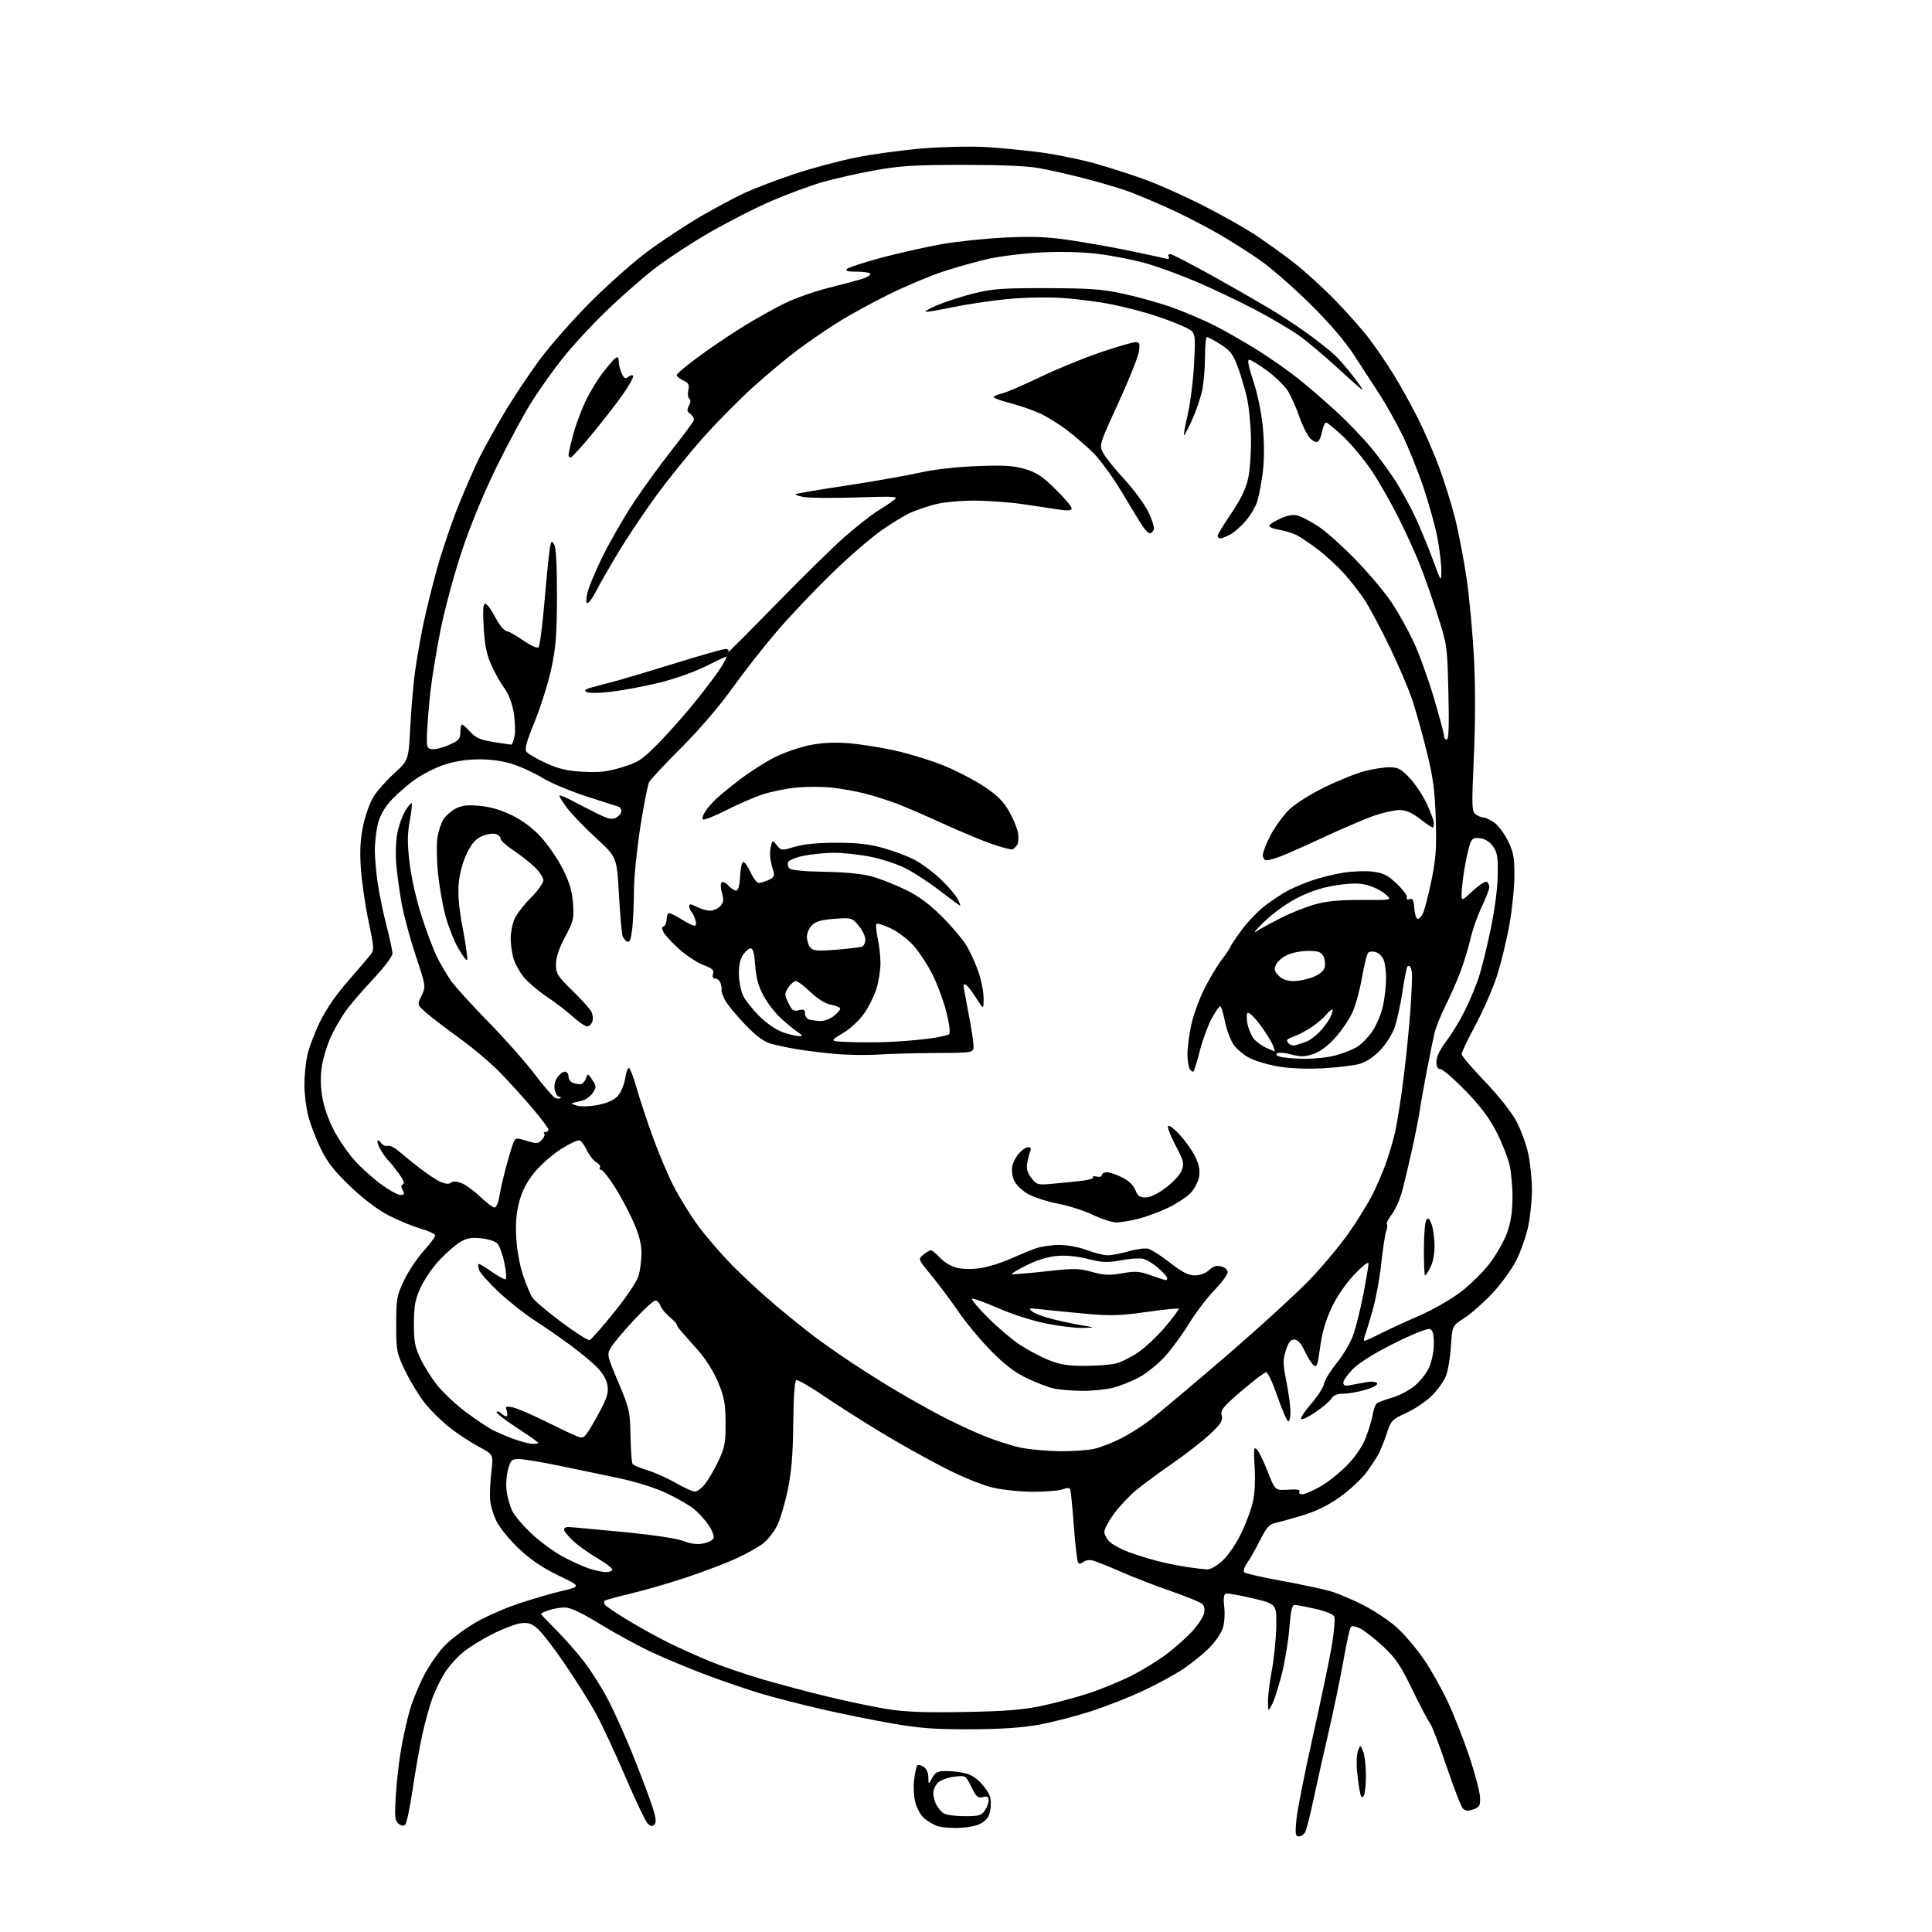 <?xml version="1.0" encoding="UTF-8" standalone="no"?>
<svg 
  version="1.1" 
  xmlns="http://www.w3.org/2000/svg" 
  xmlns:xlink="http://www.w3.org/1999/xlink" 
  xmlns:svg="http://www.w3.org/2000/svg"
  xmlns:rdf="http://www.w3.org/1999/02/22-rdf-syntax-ns#"
  xmlns:cc="http://creativecommons.org/ns#"
  xmlns:dc="http://purl.org/dc/elements/1.1/"
  viewBox="0 0 768 768"
  width="768"
  height="768"
>
<style>svg {background-color: white; }</style>"
<path stroke="none" fill="black" fill-rule="evenodd" d="M516.32,730.00C514.94,730.00 514.80,729.05 515.35,723.25C515.70,719.54 518.70,704.43 522.00,689.68C525.31,674.94 528.69,658.67 529.52,653.54C530.34,648.41 530.75,643.52 530.43,642.67C530.07,641.73 527.13,640.51 522.97,639.56C519.19,638.70 515.46,638.00 514.68,638.00C513.60,638.00 513.08,640.25 512.53,647.24C512.14,652.33 510.77,660.61 509.49,665.65C508.21,670.69 506.47,676.09 505.62,677.66C504.08,680.50 504.08,680.50 504.04,676.36C504.02,674.08 504.71,668.50 505.57,663.96C506.43,659.41 507.22,651.63 507.32,646.67C507.50,637.64 507.50,637.64 498.00,635.36C492.77,634.11 487.96,633.27 487.29,633.50C486.46,633.78 486.26,635.42 486.66,638.82C486.99,641.59 486.73,645.28 486.07,647.30C485.42,649.27 483.00,652.77 480.69,655.07C478.39,657.38 473.87,661.05 470.65,663.24C467.44,665.42 460.24,669.36 454.65,672.00C449.07,674.63 439.55,678.37 433.50,680.32C427.44,682.26 418.22,684.64 413.00,685.60C406.47,686.79 398.02,687.36 386.00,687.42C371.92,687.48 365.86,687.04 355.00,685.17C347.57,683.88 334.86,681.32 326.76,679.46C318.65,677.61 307.62,674.77 302.26,673.16C296.89,671.55 287.10,668.20 280.50,665.71C273.90,663.22 264.22,659.18 258.98,656.73C253.74,654.28 244.58,649.29 238.61,645.64C231.13,641.06 226.77,639.00 224.53,639.00C222.75,639.00 219.88,639.49 218.15,640.10C216.42,640.70 215.00,641.33 215.00,641.51C215.00,641.68 217.83,644.67 221.29,648.16C224.75,651.65 229.73,657.32 232.35,660.76C234.98,664.20 239.10,670.72 241.50,675.26C243.91,679.79 248.33,689.58 251.33,697.00C254.32,704.42 257.79,713.56 259.04,717.30C260.75,722.45 261.02,724.38 260.14,725.26C259.27,726.13 258.61,726.04 257.45,724.88C256.60,724.03 252.59,715.61 248.54,706.16C244.48,696.71 239.27,685.49 236.94,681.24C234.62,676.98 229.10,668.18 224.67,661.68C220.25,655.18 215.27,648.72 213.61,647.33C211.22,645.32 209.84,644.89 206.95,645.28C204.94,645.55 199.97,647.44 195.90,649.48C191.83,651.52 186.53,654.80 184.12,656.77C181.70,658.74 178.44,662.39 176.86,664.88C175.28,667.37 173.09,671.82 171.98,674.78C170.88,677.74 169.07,684.21 167.96,689.16C166.86,694.11 165.10,704.04 164.04,711.22C162.99,718.40 161.67,724.73 161.10,725.30C160.41,725.99 159.55,725.87 158.40,724.92C156.95,723.72 156.81,722.16 157.35,713.51C157.70,708.01 158.66,699.67 159.49,695.00C160.31,690.33 161.85,683.49 162.90,679.82C163.96,676.14 166.54,669.84 168.64,665.82C170.75,661.79 174.51,656.44 177.01,653.92C179.51,651.41 184.85,647.42 188.87,645.08C192.89,642.73 200.55,639.33 205.90,637.53C211.25,635.73 219.09,633.44 223.32,632.44C231.02,630.63 231.02,630.63 222.04,626.31C215.86,623.33 211.00,620.06 206.45,615.81C202.82,612.41 198.76,607.49 197.44,604.87C196.11,602.26 194.92,598.18 194.79,595.81C194.66,593.44 194.91,588.51 195.35,584.85C196.14,578.19 196.14,578.19 190.30,575.08C187.09,573.37 181.90,569.96 178.76,567.49C175.63,565.03 171.18,560.65 168.88,557.76C166.58,554.87 163.08,549.12 161.10,545.00C157.64,537.79 157.50,537.07 157.50,526.50C157.50,516.27 157.72,515.05 160.60,509.00C162.30,505.43 165.79,500.18 168.35,497.35C170.91,494.52 173.00,491.72 173.00,491.13C173.00,490.54 170.41,489.32 167.25,488.41C164.09,487.51 158.35,485.14 154.50,483.15C150.09,480.86 144.44,476.59 139.22,471.60C132.91,465.55 130.13,461.99 127.49,456.59C125.59,452.69 123.35,446.82 122.52,443.54C121.68,440.26 121.00,434.77 121.00,431.34C121.00,427.91 121.49,422.71 122.09,419.80C122.69,416.88 124.92,410.90 127.04,406.50C129.48,401.42 133.56,395.45 138.20,390.16C142.21,385.57 146.26,380.84 147.19,379.66C148.79,377.62 148.75,376.86 146.47,366.06C145.15,359.77 143.78,350.32 143.44,345.06C142.98,338.10 143.24,333.48 144.39,328.08C145.25,323.99 147.13,318.82 148.56,316.58C149.98,314.33 153.68,310.19 156.78,307.36C162.40,302.22 162.40,302.22 163.10,288.86C163.49,281.51 164.33,271.68 164.98,267.00C165.63,262.32 167.03,254.22 168.09,249.00C169.15,243.78 171.64,233.65 173.61,226.50C175.58,219.35 179.46,207.88 182.23,201.00C185.01,194.12 188.81,185.44 190.68,181.69C192.55,177.95 196.98,170.01 200.51,164.05C204.05,158.09 210.40,148.55 214.63,142.86C218.85,137.16 227.98,126.83 234.90,119.90C241.83,112.98 252.00,103.97 257.51,99.89C263.01,95.81 272.39,89.62 278.35,86.14C284.30,82.65 292.44,78.32 296.41,76.51C300.39,74.69 309.09,71.39 315.75,69.17C322.40,66.94 333.39,64.00 340.17,62.63C346.95,61.26 359.02,59.62 367.00,58.98C374.98,58.34 386.23,58.11 392.00,58.46C397.77,58.81 407.52,59.76 413.65,60.57C419.78,61.38 429.64,63.40 435.54,65.06C441.45,66.72 450.61,69.68 455.89,71.65C461.18,73.62 471.21,78.12 478.18,81.65C485.16,85.19 494.38,90.38 498.68,93.18C502.98,95.99 510.10,101.10 514.50,104.55C518.90,107.99 526.35,114.79 531.06,119.66C535.77,124.52 541.73,131.28 544.32,134.69C546.90,138.09 551.22,144.42 553.91,148.76C556.60,153.10 560.93,160.89 563.54,166.07C566.15,171.26 569.99,180.09 572.07,185.69C574.15,191.30 577.01,200.48 578.42,206.08C579.84,211.69 581.90,222.45 583.00,230.00C584.10,237.55 585.42,251.77 585.93,261.61C586.51,272.82 586.49,287.52 585.88,300.98C584.98,320.88 585.04,322.56 586.65,323.73C587.60,324.43 589.01,325.00 589.79,325.00C590.56,325.00 592.46,325.90 594.01,327.01C595.56,328.11 597.99,331.35 599.41,334.20C601.59,338.57 602.00,340.75 602.00,347.98C602.00,352.71 601.07,361.73 599.93,368.04C598.79,374.34 596.51,383.55 594.87,388.50C593.22,393.45 589.43,402.07 586.44,407.65C583.45,413.23 581.00,418.35 581.00,419.03C581.00,419.70 585.16,424.60 590.25,429.90C595.74,435.63 600.84,442.07 602.80,445.75C604.61,449.17 606.74,455.01 607.53,458.73C608.32,462.45 608.97,468.88 608.97,473.00C608.97,477.12 608.30,483.65 607.49,487.50C606.68,491.35 604.55,497.42 602.76,500.98C600.97,504.55 596.66,510.48 593.19,514.16C589.72,517.85 584.72,522.25 582.08,523.95C577.28,527.03 577.28,527.03 576.76,535.26C576.48,539.79 575.55,545.15 574.71,547.16C573.87,549.18 571.37,552.63 569.17,554.83C566.97,557.03 562.44,560.08 559.10,561.62C553.42,564.22 552.92,564.73 551.38,569.45C550.47,572.23 549.06,575.85 548.24,577.50C547.42,579.15 545.12,582.69 543.13,585.37C541.13,588.04 536.37,592.45 532.55,595.15C527.81,598.50 523.04,600.82 517.55,602.46C513.12,603.78 508.26,605.13 506.76,605.45C504.62,605.91 503.32,607.41 500.88,612.27C499.16,615.70 496.85,619.77 495.75,621.33C494.62,622.93 494.13,624.53 494.63,625.02C495.11,625.49 501.80,627.02 509.50,628.42C517.20,629.81 525.98,631.68 529.00,632.57C532.02,633.47 538.03,636.02 542.35,638.26C546.66,640.49 552.56,644.48 555.45,647.12C558.33,649.76 563.04,655.31 565.90,659.45C568.77,663.60 573.14,671.36 575.62,676.70C578.10,682.04 581.94,691.83 584.15,698.44C586.36,705.06 588.24,712.23 588.33,714.38C588.48,717.84 588.18,718.40 585.65,719.26C583.53,719.99 582.47,719.89 581.50,718.87C580.78,718.11 577.84,710.52 574.97,702.00C572.09,693.48 569.16,685.83 568.45,685.00C567.74,684.17 564.60,678.22 561.47,671.76C556.73,661.97 554.80,659.11 549.83,654.50C546.55,651.47 542.50,648.27 540.82,647.41C539.14,646.54 537.43,646.21 537.01,646.66C536.59,647.12 535.26,653.12 534.05,660.00C532.84,666.88 530.13,679.92 528.03,689.00C525.93,698.08 523.20,710.23 521.98,716.00C520.76,721.77 519.34,727.29 518.84,728.25C518.34,729.21 517.21,730.00 516.32,730.00zM381.87,726.59C378.37,726.79 374.15,726.46 372.50,725.85C370.85,725.24 368.48,723.82 367.24,722.69C366.00,721.56 364.48,718.80 363.88,716.57C363.28,714.33 363.04,710.35 363.35,707.73C363.66,705.10 364.18,702.52 364.50,702.00C364.86,701.41 365.86,701.52 367.05,702.26C368.26,703.02 369.02,704.62 369.04,706.49C369.08,709.50 369.08,709.50 370.57,706.75C371.84,704.42 372.71,704.00 376.28,704.01C378.60,704.01 382.16,704.47 384.19,705.04C386.56,705.69 389.00,707.47 391.00,710.00C393.56,713.24 394.06,714.68 393.81,718.12C393.58,721.26 392.85,722.79 390.87,724.26C389.10,725.57 386.17,726.33 381.87,726.59zM383.19,721.97C389.00,722.00 390.09,721.70 391.44,719.78C392.30,718.56 393.00,716.71 393.00,715.67C393.00,714.20 392.49,713.91 390.69,714.36C388.71,714.86 388.05,714.28 386.14,710.35C383.90,705.75 383.90,705.75 379.41,706.26C376.94,706.54 374.04,707.56 372.96,708.54C371.88,709.51 371.00,711.39 371.00,712.72C371.00,714.05 371.52,716.11 372.16,717.32C372.80,718.52 374.04,720.05 374.91,720.72C375.79,721.39 379.51,721.95 383.19,721.97zM542.12,713.85C541.48,714.85 541.12,714.60 540.69,712.85C540.38,711.56 539.83,707.80 539.48,704.50C539.13,701.20 539.28,697.38 539.82,696.00C540.79,693.50 540.79,693.50 541.90,696.32C542.50,697.86 542.99,702.14 542.98,705.82C542.98,709.49 542.59,713.11 542.12,713.85zM383.50,680.54C400.06,680.24 406.62,679.70 414.50,678.02C420.00,676.84 428.42,674.57 433.20,672.97C437.99,671.38 445.41,668.31 449.70,666.15C453.99,663.99 460.24,660.17 463.59,657.65C466.94,655.13 471.54,651.06 473.81,648.59C476.08,646.13 478.23,642.93 478.60,641.47C479.02,639.77 478.77,638.39 477.88,637.57C477.12,636.88 471.55,634.61 465.50,632.52C459.45,630.44 450.45,626.95 445.50,624.77C440.55,622.59 435.48,620.57 434.24,620.29C433.00,620.00 431.36,620.29 430.58,620.93C429.61,621.74 428.98,621.77 428.52,621.04C428.16,620.46 427.43,614.02 426.88,606.74C426.34,599.46 425.71,592.94 425.49,592.26C425.18,591.35 424.38,591.29 422.47,592.01C421.04,592.56 415.83,593.00 410.88,593.00C405.94,593.00 398.73,592.28 394.86,591.40C390.76,590.47 382.75,587.23 375.66,583.63C368.97,580.23 357.43,573.77 350.00,569.26C342.57,564.76 332.25,558.18 327.05,554.64C321.85,551.11 317.13,548.40 316.55,548.63C315.88,548.89 315.44,555.16 315.33,565.77C315.21,578.11 314.64,585.06 313.15,592.25C312.04,597.62 310.12,604.04 308.88,606.53C307.64,609.02 305.11,612.21 303.26,613.61C301.42,615.02 296.66,617.67 292.70,619.50C288.74,621.33 279.92,624.69 273.10,626.97C266.27,629.25 256.23,632.17 250.78,633.46C245.33,634.75 240.63,636.04 240.33,636.33C240.04,636.63 240.08,637.32 240.43,637.88C240.77,638.44 244.98,641.27 249.78,644.17C254.58,647.07 261.90,651.11 266.05,653.14C270.20,655.18 277.40,658.42 282.05,660.34C286.70,662.26 295.90,665.43 302.50,667.38C309.10,669.33 321.02,672.51 329.00,674.44C336.98,676.36 347.77,678.62 353.00,679.44C359.96,680.53 368.11,680.83 383.50,680.54zM240.69,624.93C241.90,624.97 243.13,624.60 243.42,624.12C243.72,623.64 241.16,621.60 237.73,619.58C234.31,617.57 229.93,614.47 228.00,612.69C226.07,610.92 224.39,608.91 224.25,608.23C224.11,607.56 224.79,607.01 225.75,607.01C226.71,607.02 236.50,607.90 247.50,608.97C259.52,610.13 269.17,611.57 271.68,612.58C274.50,613.70 277.04,614.03 279.48,613.57C281.48,613.20 283.36,612.23 283.67,611.42C283.98,610.61 283.01,608.17 281.50,606.00C280.00,603.84 277.25,600.90 275.39,599.49C273.53,598.07 268.75,595.36 264.76,593.47C260.53,591.46 252.70,589.01 246.00,587.59C239.68,586.25 228.87,583.99 221.99,582.58C215.11,581.16 208.04,580.00 206.28,580.00C203.36,580.00 202.98,580.37 201.94,584.24C201.31,586.57 201.06,590.43 201.39,592.82C201.72,595.21 202.71,598.70 203.60,600.57C204.49,602.44 207.99,606.57 211.38,609.74C214.78,612.91 220.44,617.04 223.97,618.91C227.51,620.79 232.22,622.90 234.45,623.60C236.68,624.29 239.49,624.90 240.69,624.93zM479.75,623.88C481.04,623.95 483.65,622.50 485.89,620.48C488.10,618.49 491.29,613.85 493.29,609.73C495.21,605.76 497.35,600.08 498.03,597.11C498.78,593.86 499.06,588.37 498.74,583.25C498.28,575.90 498.40,574.97 499.64,576.21C500.43,577.00 502.38,580.99 503.98,585.07C506.89,592.50 506.89,592.50 512.05,592.17C515.58,591.94 517.01,592.18 516.55,592.92C516.16,593.54 516.65,594.00 517.69,593.99C518.69,593.99 521.97,592.57 524.98,590.84C528.00,589.11 532.82,585.24 535.70,582.25C539.09,578.71 541.68,574.82 543.06,571.15C544.23,568.04 545.44,563.92 545.75,562.00C546.06,560.08 546.80,558.17 547.40,557.77C548.01,557.36 550.75,556.36 553.50,555.55C556.25,554.74 560.25,552.62 562.38,550.86C564.51,549.09 567.09,545.81 568.11,543.57C569.14,541.29 569.97,537.18 569.98,534.22C569.99,530.29 569.59,528.78 568.40,528.33C567.47,527.97 561.65,530.28 554.34,533.92C546.67,537.74 540.35,541.65 537.93,544.07C535.77,546.23 534.00,548.71 534.00,549.58C534.00,550.77 534.68,551.02 536.75,550.61C538.26,550.31 541.14,549.79 543.14,549.44C545.27,549.08 547.04,549.25 547.42,549.86C547.80,550.48 545.93,551.54 542.85,552.45C539.98,553.30 536.03,554.00 534.06,554.00C531.59,554.00 530.10,554.61 529.25,555.96C528.58,557.04 525.66,559.52 522.77,561.47C519.87,563.42 517.35,564.56 517.17,564.01C516.99,563.46 518.85,560.70 521.32,557.89C523.78,555.07 526.04,551.54 526.34,550.05C526.64,548.55 528.96,544.78 531.50,541.66C534.03,538.55 536.98,533.48 538.04,530.38C539.10,527.29 540.88,520.07 541.99,514.33C543.09,508.59 544.00,503.18 544.00,502.31C544.00,501.38 541.71,503.14 538.40,506.61C534.97,510.22 531.46,515.33 529.35,519.79C526.99,524.79 525.54,529.75 524.77,535.52C523.82,542.66 523.42,543.77 522.21,542.76C521.42,542.10 519.81,539.53 518.62,537.03C517.14,533.90 515.86,532.50 514.49,532.50C513.02,532.50 512.14,533.64 511.13,536.83C509.94,540.59 509.97,542.25 511.38,549.33C512.27,553.82 513.00,559.19 513.00,561.25C513.00,563.31 512.60,565.00 512.11,565.00C511.62,565.00 509.71,560.61 507.86,555.25C506.01,549.89 503.98,545.50 503.33,545.50C502.69,545.50 498.31,548.81 493.59,552.86C486.11,559.28 485.10,560.54 485.64,562.69C486.15,564.74 485.38,565.98 481.00,570.10C478.10,572.81 471.41,578.03 466.12,581.69C460.83,585.35 454.32,590.15 451.65,592.35C448.99,594.55 445.05,598.73 442.90,601.63C440.76,604.54 439.00,607.82 439.00,608.92C439.00,610.02 439.98,611.84 441.19,612.96C442.39,614.08 445.71,615.87 448.57,616.94C451.43,618.01 456.55,619.61 459.95,620.49C463.35,621.37 468.69,622.46 471.81,622.92C474.94,623.38 478.51,623.81 479.75,623.88zM276.20,592.93C277.13,592.97 279.03,591.52 280.41,589.71C281.79,587.90 284.18,583.73 285.71,580.46C288.14,575.27 288.49,573.34 288.43,565.50C288.38,557.97 287.90,555.37 285.50,549.56C283.82,545.49 280.60,540.31 277.73,537.06C275.04,534.00 271.97,530.54 270.92,529.36C269.86,528.18 269.00,526.91 269.00,526.54C269.00,526.17 267.67,524.76 266.05,523.39C264.43,522.03 262.83,520.03 262.49,518.96C262.14,517.88 261.26,517.00 260.52,517.00C259.78,517.00 255.87,520.56 251.84,524.91C247.80,529.27 243.75,534.11 242.84,535.67C241.21,538.45 241.28,538.76 245.81,549.51C250.21,559.95 250.45,561.01 250.63,570.70C250.73,576.30 251.09,581.34 251.43,581.88C251.76,582.42 254.39,583.57 257.27,584.42C260.15,585.28 265.20,587.53 268.50,589.42C271.80,591.32 275.26,592.90 276.20,592.93zM421.50,576.88C426.45,576.92 432.52,576.49 434.99,575.92C437.47,575.35 442.19,573.52 445.49,571.86C448.80,570.20 454.15,566.81 457.39,564.32C460.62,561.83 474.12,550.46 487.39,539.06C500.65,527.65 515.82,513.77 521.10,508.22C526.38,502.66 533.41,494.16 536.72,489.31C540.03,484.46 543.98,478.04 545.49,475.04C547.01,472.03 549.30,466.78 550.58,463.38C551.86,459.97 553.62,454.13 554.49,450.41C555.35,446.68 556.91,436.85 557.94,428.56C558.98,420.28 560.20,408.10 560.65,401.50C561.11,394.90 561.39,388.43 561.29,387.13C561.18,385.82 560.84,384.51 560.55,384.21C560.25,383.91 559.76,383.90 559.47,384.20C559.18,384.49 558.30,388.95 557.52,394.11C556.73,399.28 555.33,405.69 554.41,408.37C553.47,411.10 550.92,415.13 548.61,417.52C546.09,420.14 542.96,422.22 540.50,422.90C538.30,423.51 532.00,424.29 526.50,424.63C520.58,425.00 513.44,424.78 509.00,424.09C504.88,423.46 499.48,421.94 497.00,420.72C494.53,419.50 491.50,416.99 490.28,415.15C489.06,413.30 487.54,409.14 486.90,405.90C486.26,402.65 485.42,400.00 485.03,400.00C484.64,400.00 483.11,402.22 481.64,404.93C480.16,407.63 478.07,413.34 476.98,417.59C475.89,421.85 474.75,425.59 474.44,425.89C474.14,426.19 473.47,425.78 472.96,424.97C472.45,424.16 472.03,421.48 472.03,419.00C472.03,416.52 472.69,411.41 473.49,407.63C474.29,403.85 476.59,397.42 478.61,393.34C480.62,389.27 483.79,383.95 485.64,381.53C487.49,379.10 489.00,376.86 489.00,376.54C489.00,376.23 491.00,373.22 493.45,369.86C495.89,366.49 500.27,361.96 503.18,359.78C506.08,357.59 510.25,354.90 512.43,353.78C514.62,352.67 518.87,350.90 521.89,349.87C524.91,348.83 530.33,347.50 533.94,346.92C537.55,346.33 542.82,346.14 545.65,346.49C549.89,347.01 551.60,347.86 555.24,351.31C557.68,353.61 559.48,356.06 559.25,356.75C558.99,357.53 559.41,357.78 560.35,357.42C561.54,356.96 561.95,357.74 562.19,360.93C562.36,363.19 562.94,365.14 563.49,365.27C564.03,365.40 565.01,364.38 565.67,363.00C566.33,361.62 567.83,355.77 569.02,350.00C570.81,341.27 571.10,337.14 570.73,325.50C570.38,314.26 569.68,309.03 567.20,299.00C565.51,292.12 562.94,282.90 561.49,278.50C560.05,274.10 555.95,264.47 552.39,257.10C548.82,249.73 544.31,241.29 542.36,238.35C540.40,235.41 536.77,230.73 534.27,227.96C531.78,225.19 527.21,220.98 524.12,218.60C521.03,216.23 517.15,213.60 515.50,212.76C513.85,211.92 510.59,210.92 508.25,210.53C505.76,210.12 504.25,209.40 504.62,208.81C504.96,208.25 507.05,206.99 509.25,206.00C512.08,204.73 514.07,204.45 516.08,205.02C517.64,205.47 521.34,207.44 524.30,209.41C527.26,211.37 533.93,217.37 539.12,222.74C544.31,228.11 550.70,235.74 553.32,239.69C555.93,243.64 559.82,250.62 561.95,255.19C564.09,259.76 567.67,269.66 569.92,277.19C572.16,284.71 574.00,291.58 574.00,292.44C574.00,293.30 574.50,294.00 575.11,294.00C575.90,294.00 576.08,288.57 575.76,275.25C575.31,256.67 575.27,256.39 571.29,244.00C569.09,237.12 565.87,228.02 564.15,223.76C562.44,219.51 558.73,211.41 555.91,205.76C553.09,200.12 548.41,191.90 545.50,187.50C542.59,183.10 537.49,176.91 534.18,173.75C530.86,170.59 527.72,168.00 527.19,168.00C526.66,168.00 525.93,169.56 525.57,171.46C525.22,173.37 524.44,175.23 523.86,175.59C523.28,175.95 521.91,175.35 520.82,174.26C519.72,173.17 517.80,169.31 516.53,165.69C515.27,162.07 513.21,157.46 511.96,155.44C510.72,153.42 507.01,149.80 503.74,147.39C500.46,144.97 497.24,143.00 496.58,143.00C495.77,143.00 496.31,145.78 498.21,151.46C499.91,156.55 501.42,163.92 502.00,169.96C502.61,176.36 502.60,182.74 501.99,187.59C501.46,191.76 500.50,196.94 499.85,199.10C499.21,201.25 497.13,204.82 495.24,207.03C493.35,209.24 490.52,211.72 488.95,212.53C487.38,213.34 485.63,214.00 485.05,214.00C484.47,214.00 484.00,213.57 484.00,213.04C484.00,212.51 486.43,208.50 489.41,204.13C493.15,198.64 495.22,194.38 496.12,190.34C496.84,187.13 497.36,179.99 497.28,174.47C497.21,168.95 496.47,161.51 495.63,157.92C494.80,154.33 493.15,148.79 491.96,145.61C490.17,140.84 488.99,139.31 485.20,136.91C482.67,135.31 480.25,134.00 479.80,134.00C479.36,134.00 479.00,137.58 479.00,141.95C479.00,146.32 478.50,152.29 477.88,155.20C477.26,158.12 475.49,163.31 473.94,166.75C472.39,170.19 470.92,173.00 470.67,173.00C470.42,173.00 471.08,169.29 472.14,164.75C473.20,160.21 474.34,151.03 474.68,144.34C475.28,132.19 475.28,132.19 471.39,130.22C469.25,129.14 463.95,127.06 459.60,125.61C455.26,124.16 447.39,122.10 442.10,121.03C436.82,119.96 427.77,118.79 422.00,118.43C416.00,118.05 406.57,118.27 400.00,118.93C393.68,119.57 384.27,120.97 379.09,122.04C373.92,123.12 368.97,123.98 368.09,123.96C367.22,123.94 369.10,122.80 372.27,121.43C375.45,120.07 381.98,117.95 386.77,116.73C394.42,114.79 398.05,114.52 416.00,114.55C433.32,114.59 438.08,114.93 446.69,116.80C452.29,118.02 460.84,120.41 465.69,122.12C470.53,123.83 478.09,127.04 482.48,129.24C486.87,131.45 494.74,135.94 499.98,139.23C505.22,142.52 512.65,147.75 516.50,150.85C520.35,153.95 526.98,159.69 531.23,163.60C535.49,167.51 541.57,173.82 544.74,177.61C547.91,181.40 552.49,187.64 554.92,191.49C557.34,195.33 560.89,201.85 562.80,205.99C564.71,210.12 567.76,217.55 569.59,222.50C572.90,231.50 572.90,231.50 572.95,226.86C572.98,224.31 572.29,218.47 571.42,213.89C570.55,209.31 568.01,200.15 565.78,193.53C563.55,186.91 559.71,177.45 557.25,172.50C554.79,167.55 550.73,160.35 548.23,156.50C545.73,152.65 541.19,145.68 538.15,141.00C534.67,135.66 528.29,128.23 520.99,121.00C514.60,114.67 505.76,106.92 501.36,103.78C496.95,100.63 488.88,95.52 483.42,92.42C477.97,89.32 469.23,84.88 464.00,82.54C458.77,80.20 451.91,77.32 448.74,76.15C445.58,74.98 437.93,72.70 431.74,71.08C425.56,69.47 417.12,67.55 413.00,66.82C408.18,65.97 397.28,65.51 382.50,65.53C363.21,65.56 357.55,65.92 347.40,67.77C340.74,68.99 331.49,71.08 326.84,72.43C322.19,73.78 313.24,77.08 306.94,79.77C300.65,82.46 289.34,88.22 281.80,92.58C274.27,96.94 264.14,103.64 259.30,107.48C254.46,111.31 246.06,118.74 240.64,123.98C235.22,129.21 227.69,137.38 223.90,142.13C220.12,146.87 214.49,154.75 211.41,159.63C208.32,164.51 202.04,176.15 197.45,185.50C192.27,196.05 187.01,208.79 183.59,219.07C180.55,228.19 176.73,242.36 175.09,250.57C173.46,258.78 171.66,269.77 171.09,275.00C170.52,280.23 169.93,287.43 169.78,291.00C169.52,297.05 169.65,297.52 171.71,297.81C172.93,297.99 175.96,297.23 178.46,296.12C182.42,294.37 183.00,293.72 183.00,291.06C183.00,289.38 183.30,288.00 183.66,288.00C184.02,288.00 185.50,289.32 186.95,290.94C189.05,293.29 190.89,294.10 196.04,294.94C199.59,295.51 202.82,295.99 203.20,295.99C203.59,296.00 204.20,294.43 204.56,292.51C204.92,290.59 204.74,286.32 204.16,283.01C203.53,279.44 202.08,275.66 200.59,273.71C199.21,271.90 196.90,267.84 195.46,264.69C193.45,260.31 192.71,256.75 192.27,249.48C191.87,242.78 192.04,240.00 192.83,240.00C193.45,240.00 194.86,241.69 195.96,243.75C197.06,245.81 198.58,248.29 199.34,249.25C200.10,250.21 201.18,251.00 201.75,251.00C202.31,251.00 205.12,252.62 208.00,254.59C210.99,256.65 213.59,257.81 214.09,257.31C214.58,256.82 215.66,248.34 216.50,238.46C217.35,228.58 218.31,219.19 218.63,217.58C219.19,214.89 219.32,214.82 220.34,216.58C221.05,217.80 221.43,225.22 221.40,237.00C221.37,252.19 220.97,257.34 219.16,265.78C217.94,271.44 214.98,280.89 212.58,286.78C209.17,295.14 208.46,297.81 209.35,298.92C209.98,299.70 213.43,301.68 217.00,303.33C222.01,305.63 225.38,306.43 231.67,306.78C238.20,307.15 241.31,306.80 247.17,305.02C253.87,302.98 255.15,302.13 262.03,295.15C266.18,290.94 273.04,283.14 277.29,277.80C281.53,272.47 285.95,266.50 287.10,264.55C288.25,262.60 288.98,261.00 288.72,261.00C288.46,261.00 284.70,262.77 280.37,264.93C275.99,267.12 267.84,270.00 262.00,271.41C256.23,272.81 247.74,274.40 243.14,274.96C238.18,275.56 234.12,275.61 233.18,275.08C231.95,274.39 232.61,273.92 236.04,273.04C238.49,272.41 242.97,271.21 246.00,270.38C249.03,269.55 259.42,266.43 269.09,263.44C278.76,260.45 287.45,258.00 288.40,258.00C289.49,258.00 289.86,258.46 289.40,259.25C289.01,259.94 297.42,251.53 308.09,240.58C318.77,229.62 331.27,217.35 335.87,213.33C340.48,209.30 346.23,204.76 348.67,203.25C351.10,201.74 354.07,199.76 355.28,198.85C357.32,197.31 356.39,197.24 340.39,197.75C331.00,198.04 321.63,197.97 319.56,197.58C317.49,197.19 315.99,196.68 316.23,196.44C316.47,196.20 325.63,194.64 336.58,192.99C347.54,191.33 360.55,189.04 365.50,187.91C370.97,186.65 379.82,185.63 388.07,185.30C398.98,184.86 402.77,185.08 407.37,186.42C412.01,187.77 414.34,189.30 419.55,194.44C423.10,197.93 426.00,201.35 426.00,202.03C426.00,202.92 424.79,203.10 421.75,202.67C419.41,202.34 413.00,201.38 407.50,200.54C402.00,199.70 392.98,199.01 387.46,199.01C381.73,199.00 374.94,199.65 371.65,200.50C368.47,201.33 363.99,202.87 361.69,203.93C359.38,204.98 354.17,208.19 350.10,211.05C346.03,213.92 337.30,221.49 330.71,227.88C324.12,234.27 314.46,244.45 309.24,250.50C304.02,256.55 295.89,266.90 291.16,273.50C285.97,280.76 277.95,290.11 270.86,297.18C264.41,303.61 258.66,309.77 258.06,310.88C257.47,311.99 255.86,320.17 254.49,329.06C253.12,337.94 252.00,349.15 252.00,353.96C252.00,358.77 251.71,365.44 251.37,368.77C250.91,373.13 250.37,374.70 249.44,374.34C248.73,374.07 247.87,373.09 247.51,372.17C247.16,371.25 246.50,363.81 246.04,355.63C245.22,340.76 245.22,340.76 237.05,333.25C232.57,329.12 227.34,323.70 225.44,321.21C223.54,318.72 222.17,316.49 222.41,316.26C222.65,316.02 225.01,316.99 227.67,318.41C230.33,319.83 234.85,322.15 237.71,323.55C241.88,325.60 243.33,325.89 244.96,325.02C246.08,324.42 247.00,323.26 247.00,322.43C247.00,321.61 246.44,320.79 245.75,320.61C245.06,320.42 239.32,318.59 233.00,316.54C226.68,314.48 219.03,311.28 216.00,309.42C212.97,307.57 207.80,305.12 204.50,303.98C200.62,302.64 195.85,301.89 191.00,301.85C186.00,301.82 181.28,302.50 176.85,303.91C173.11,305.09 167.61,307.92 164.31,310.35C161.08,312.73 156.79,316.60 154.77,318.95C152.41,321.72 150.74,324.96 150.06,328.16C149.48,330.88 149.00,335.29 149.00,337.98C149.00,340.66 149.49,346.36 150.08,350.63C150.68,354.91 152.25,362.60 153.58,367.72C154.91,372.84 156.00,377.93 156.00,379.05C156.00,380.20 152.60,384.68 148.11,389.44C143.77,394.05 138.79,399.90 137.04,402.44C135.29,404.98 132.75,409.49 131.39,412.46C130.03,415.43 128.49,420.47 127.98,423.65C127.36,427.43 127.39,431.70 128.07,435.92C128.69,439.79 130.56,445.18 132.71,449.27C134.70,453.05 138.39,458.44 140.91,461.25C143.44,464.06 148.14,468.31 151.36,470.68C154.58,473.06 158.09,475.00 159.15,475.00C160.73,475.00 160.89,474.66 160.04,473.08C159.31,471.70 159.35,471.05 160.20,470.77C160.96,470.51 160.35,468.96 158.50,466.44C156.91,464.27 155.13,462.05 154.54,461.50C153.95,460.95 152.69,459.28 151.74,457.79C150.78,456.29 150.01,454.49 150.03,453.79C150.05,452.96 150.55,453.14 151.40,454.27C152.14,455.24 153.37,455.80 154.12,455.51C154.88,455.22 156.85,456.17 158.50,457.60C160.15,459.04 164.05,462.19 167.16,464.60C170.28,467.01 174.06,469.45 175.58,470.03C177.31,470.69 178.68,470.72 179.27,470.13C179.87,469.53 181.34,469.57 183.24,470.23C184.91,470.81 188.31,473.25 190.81,475.64C193.31,478.04 195.91,480.00 196.59,480.00C197.27,480.00 198.12,478.10 198.48,475.75C198.84,473.41 199.98,468.35 201.00,464.50C202.02,460.65 203.31,456.30 203.87,454.83C204.88,452.18 204.93,452.17 209.36,453.51C213.38,454.72 213.98,454.68 215.41,453.09C216.29,452.13 216.70,451.04 216.34,450.67C215.97,450.30 216.19,450.00 216.83,450.00C217.47,450.00 218.00,449.56 218.00,449.03C218.00,448.49 215.23,444.78 211.85,440.78C208.47,436.77 202.73,430.42 199.10,426.66C195.47,422.90 188.22,416.74 183.00,412.96C177.78,409.19 171.77,404.61 169.66,402.78C165.81,399.46 165.81,399.46 167.57,395.79C169.32,392.11 169.32,392.11 165.23,379.80C162.98,373.04 160.46,363.68 159.63,359.00C158.80,354.32 157.84,347.35 157.51,343.50C157.17,339.65 157.37,334.08 157.95,331.12C158.53,328.16 159.95,324.20 161.11,322.32C162.28,320.43 163.42,319.09 163.66,319.33C163.90,319.57 163.54,322.76 162.87,326.42C161.91,331.59 161.90,335.29 162.81,343.01C163.48,348.77 165.50,357.70 167.61,364.23C169.61,370.43 172.37,377.75 173.76,380.50C175.14,383.25 177.54,387.36 179.10,389.62C180.65,391.89 187.37,399.32 194.03,406.12C200.69,412.93 209.09,422.41 212.69,427.19C216.29,431.97 219.92,436.14 220.76,436.46C221.60,436.78 222.52,436.81 222.81,436.52C223.10,436.24 222.86,436.00 222.28,436.00C221.69,436.00 220.92,434.83 220.56,433.39C220.15,431.74 220.48,429.92 221.48,428.39C222.34,427.08 223.71,426.00 224.52,426.00C225.34,426.00 226.00,426.85 226.00,427.89C226.00,428.93 226.71,430.06 227.58,430.39C228.45,430.73 229.82,431.00 230.61,431.00C231.41,431.00 232.43,430.01 232.88,428.80C233.69,426.61 233.70,426.61 235.46,429.30C237.11,431.81 237.12,432.18 235.60,434.48C234.71,435.85 232.74,437.24 231.24,437.57C229.73,437.90 228.05,438.31 227.50,438.46C226.95,438.62 227.83,439.11 229.46,439.54C231.15,439.99 234.81,439.83 237.96,439.18C241.65,438.42 244.23,437.20 245.69,435.54C246.89,434.16 248.18,431.01 248.55,428.53C248.92,426.05 249.61,424.26 250.08,424.55C250.55,424.84 251.86,428.32 252.99,432.29C254.12,436.26 256.89,444.68 259.15,451.00C261.40,457.32 265.17,466.34 267.52,471.02C269.87,475.71 274.46,483.14 277.71,487.52C280.97,491.91 287.21,499.10 291.58,503.50C295.95,507.90 303.57,514.90 308.51,519.05C313.46,523.20 320.20,528.64 323.50,531.14C326.80,533.63 333.55,538.36 338.50,541.65C343.45,544.94 351.32,549.90 356.00,552.68C360.68,555.45 368.34,559.77 373.02,562.27C377.71,564.77 385.55,568.48 390.45,570.51C395.34,572.53 402.31,574.78 405.92,575.50C409.54,576.22 416.55,576.84 421.50,576.88zM211.75,573.96C212.99,573.98 214.00,573.80 214.00,573.56C214.00,573.32 210.12,570.60 205.39,567.51C200.65,564.42 197.06,561.61 197.40,561.26C197.75,560.92 198.57,561.17 199.22,561.82C199.87,562.47 200.79,563.00 201.27,563.00C201.74,563.00 201.83,562.05 201.47,560.90C200.86,558.98 201.08,558.86 203.97,559.49C205.72,559.88 211.56,562.39 216.96,565.08C222.36,567.77 227.95,570.41 229.39,570.96C231.77,571.86 232.22,571.61 234.37,568.21C235.66,566.16 237.93,562.10 239.40,559.20C241.48,555.10 241.93,553.13 241.41,550.39C241.01,548.24 239.32,545.45 237.12,543.29C235.13,541.32 230.35,537.39 226.50,534.54C222.65,531.69 216.29,527.30 212.38,524.78C208.46,522.26 202.07,517.20 198.17,513.52C194.27,509.84 190.80,505.94 190.45,504.84C190.10,503.75 189.99,502.67 190.21,502.46C190.42,502.24 192.78,503.61 195.44,505.51C198.10,507.40 200.61,508.74 201.02,508.49C201.43,508.24 201.18,505.27 200.48,501.90C199.78,498.53 198.51,495.09 197.67,494.25C196.84,493.41 193.89,492.50 191.14,492.24C187.20,491.86 185.39,492.21 182.71,493.87C180.83,495.03 177.17,498.25 174.58,501.02C171.98,503.79 168.67,508.63 167.22,511.78C165.03,516.51 164.57,518.97 164.54,526.00C164.51,533.12 164.92,535.39 167.10,540.00C168.53,543.02 171.57,547.86 173.86,550.73C176.15,553.61 181.28,558.40 185.26,561.37C189.24,564.34 194.07,567.57 196.00,568.54C197.93,569.52 201.75,571.13 204.50,572.12C207.25,573.12 210.51,573.94 211.75,573.96zM430.00,552.89C425.88,552.84 420.75,552.39 418.62,551.89C416.48,551.39 411.76,549.56 408.12,547.82C403.42,545.58 399.35,542.47 394.01,537.05C389.88,532.86 384.04,525.84 381.04,521.46C378.04,517.08 373.18,510.57 370.24,507.00C364.90,500.50 364.90,500.50 367.06,498.75C368.25,497.79 369.60,497.00 370.06,497.00C370.52,497.00 372.19,498.38 373.76,500.06C375.46,501.88 378.27,503.50 380.66,504.04C383.06,504.57 386.90,504.58 390.10,504.05C393.07,503.55 398.20,501.94 401.50,500.46C404.80,498.98 409.30,497.12 411.50,496.32C413.70,495.53 418.02,494.88 421.10,494.88C424.30,494.89 429.01,495.77 432.10,496.95C435.07,498.08 438.78,499.00 440.35,499.00C441.91,499.00 445.66,498.28 448.67,497.41C451.68,496.53 455.17,496.08 456.43,496.39C457.69,496.71 461.60,499.22 465.11,501.96C469.92,505.72 472.35,506.97 474.94,506.98C477.08,506.99 479.22,506.20 480.63,504.88C482.26,503.34 483.60,502.93 485.44,503.40C486.93,503.77 488.00,504.75 488.00,505.74C488.00,506.68 485.60,509.93 482.66,512.97C479.73,516.01 475.20,521.98 472.60,526.24C470.00,530.50 465.69,536.37 463.02,539.28C460.36,542.20 455.84,545.86 452.99,547.41C450.13,548.96 445.48,550.85 442.65,551.61C439.82,552.36 434.12,552.94 430.00,552.89zM431.00,542.95C435.68,542.95 441.25,542.55 443.38,542.05C445.52,541.56 449.63,539.52 452.53,537.53C455.42,535.53 460.30,530.91 463.37,527.26C466.44,523.61 468.77,520.43 468.54,520.21C468.31,519.98 462.48,520.58 455.58,521.55C444.64,523.08 441.38,523.15 430.26,522.11C423.24,521.46 415.48,520.69 413.00,520.39C408.92,519.92 408.67,520.00 410.31,521.34C411.31,522.15 414.91,523.50 418.31,524.35C421.72,525.20 426.98,526.31 430.00,526.82C435.50,527.74 435.50,527.74 430.35,527.87C427.51,527.94 420.93,527.14 415.72,526.09C410.40,525.02 402.03,522.33 396.61,519.94C391.30,517.61 386.70,515.96 386.38,516.28C386.06,516.61 388.93,520.00 392.77,523.84C396.60,527.67 402.22,532.45 405.25,534.47C408.28,536.48 413.41,539.21 416.63,540.54C421.25,542.44 424.30,542.95 431.00,542.95zM234.38,532.71C234.99,532.51 239.36,527.57 244.07,521.73C248.95,515.70 253.15,509.43 253.82,507.19C254.47,505.03 255.00,500.96 255.00,498.14C255.00,494.57 254.04,490.82 251.82,485.76C250.06,481.77 246.70,475.46 244.34,471.75C241.97,468.04 239.55,465.00 238.96,465.00C238.37,465.00 238.15,464.57 238.47,464.05C238.79,463.53 238.16,462.62 237.07,462.04C235.98,461.45 234.32,459.36 233.38,457.39C232.45,455.43 231.12,453.60 230.42,453.33C229.73,453.07 226.40,454.60 223.02,456.75C219.65,458.90 214.92,463.05 212.51,465.99C209.48,469.68 207.61,473.25 206.44,477.59C205.22,482.10 204.88,486.20 205.22,492.18C205.50,496.94 206.66,503.28 207.93,507.00C209.15,510.57 210.81,514.53 211.63,515.79C212.44,517.05 217.64,521.46 223.18,525.58C228.72,529.71 233.76,532.92 234.38,532.71zM542.43,533.00C542.79,533.00 545.65,531.70 548.79,530.10C551.93,528.51 558.78,525.35 564.02,523.09C569.25,520.83 576.68,516.60 580.52,513.68C584.36,510.77 589.59,505.63 592.15,502.27C594.71,498.90 597.78,493.54 598.97,490.35C600.48,486.32 601.17,482.11 601.24,476.53C601.29,472.11 600.76,466.02 600.05,463.00C599.34,459.98 596.97,454.03 594.78,449.79C591.99,444.36 588.35,439.54 582.51,433.54C577.94,428.84 573.48,425.00 572.60,425.00C571.49,425.00 571.00,424.08 571.00,422.02C571.00,420.09 572.41,417.18 575.00,413.77C577.20,410.87 580.54,405.35 582.43,401.50C584.32,397.65 586.76,391.80 587.84,388.50C588.93,385.20 591.05,376.65 592.54,369.50C594.16,361.80 595.31,352.97 595.38,347.83C595.48,340.47 595.18,338.73 593.40,336.33C592.05,334.51 590.21,333.39 588.25,333.19C585.56,332.92 585.06,333.29 584.13,336.19C583.55,338.01 582.61,342.43 582.04,346.00C581.48,349.57 581.01,353.79 581.01,355.38C581.00,358.25 581.00,358.25 585.52,354.08C588.01,351.79 590.49,350.18 591.02,350.52C591.56,350.85 592.00,351.81 592.00,352.67C592.00,353.52 590.66,357.02 589.02,360.46C587.38,363.89 585.36,369.62 584.54,373.19C583.71,376.76 581.90,382.69 580.51,386.37C579.13,390.05 576.44,396.15 574.54,399.92C572.64,403.70 570.64,408.75 570.11,411.14C569.57,413.54 568.22,420.23 567.11,426.00C566.01,431.77 564.81,438.52 564.46,441.00C564.11,443.48 562.74,450.45 561.41,456.50C560.08,462.55 558.26,470.18 557.38,473.46C556.50,476.74 554.64,480.92 553.25,482.74C551.86,484.56 550.98,486.31 551.30,486.63C551.61,486.95 551.50,488.18 551.05,489.37C550.60,490.56 549.70,496.39 549.07,502.32C548.43,508.25 546.83,516.80 545.52,521.30C544.21,525.81 542.84,530.29 542.46,531.25C542.09,532.21 542.08,533.00 542.43,533.00zM463.25,508.87C463.66,508.94 464.00,508.60 464.00,508.10C464.00,507.61 462.42,505.82 460.48,504.12C458.55,502.42 455.84,500.75 454.47,500.40C453.10,500.06 449.13,500.32 445.64,500.97C440.23,501.99 438.30,501.92 432.49,500.46C428.13,499.37 423.64,498.94 420.03,499.26C416.50,499.58 412.03,500.97 408.09,502.95C404.63,504.70 401.96,506.29 402.15,506.48C402.34,506.68 408.32,506.20 415.42,505.41C427.06,504.13 428.90,504.15 434.11,505.61C438.85,506.94 440.99,507.04 446.03,506.15C451.28,505.23 452.91,505.33 457.33,506.90C460.17,507.91 462.84,508.79 463.25,508.87zM566.47,507.00C566.21,507.00 566.01,502.39 566.02,496.75C566.02,491.11 566.45,485.84 566.96,485.03C567.70,483.87 568.12,484.17 569.03,486.53C569.66,488.17 570.21,491.98 570.25,495.00C570.29,498.32 569.65,501.79 568.63,503.75C567.71,505.54 566.74,507.00 566.47,507.00zM443.54,485.92C441.87,485.87 437.75,484.51 434.40,482.90C431.04,481.28 424.76,479.28 420.45,478.46C416.13,477.63 410.73,475.86 408.44,474.52C406.06,473.12 403.74,470.78 403.02,469.06C402.31,467.34 402.07,464.84 402.46,463.27C402.84,461.75 404.09,459.49 405.25,458.25C406.40,457.01 407.99,456.00 408.78,456.00C409.74,456.00 409.99,456.58 409.52,457.75C409.14,458.71 408.60,460.85 408.32,462.50C407.97,464.64 408.46,466.31 410.03,468.32C412.17,471.03 412.48,471.11 418.87,470.52C422.52,470.19 427.64,469.67 430.25,469.36C432.86,469.06 434.78,468.45 434.50,468.00C434.22,467.55 434.90,467.42 436.00,467.71C437.12,468.00 438.00,467.74 438.00,467.12C438.00,466.50 438.92,466.00 440.04,466.00C441.16,466.00 443.91,466.94 446.16,468.08C448.71,469.39 450.64,471.25 451.34,473.08C452.21,475.39 453.05,476.00 455.38,476.00C457.25,476.00 460.21,474.57 463.54,472.06C466.54,469.79 469.21,466.83 469.82,465.09C470.74,462.44 470.44,461.24 467.37,455.47C465.45,451.84 464.06,448.34 464.29,447.69C464.52,447.02 466.53,448.47 468.87,451.00C471.16,453.48 473.98,457.44 475.14,459.81C476.63,462.87 477.07,465.17 476.66,467.72C476.34,469.70 474.82,472.62 473.30,474.21C471.77,475.81 467.81,478.43 464.51,480.03C461.20,481.64 455.82,483.64 452.54,484.48C449.26,485.32 445.21,485.96 443.54,485.92zM518.50,420.89C522.35,420.94 527.86,420.35 530.75,419.58C533.64,418.81 537.47,417.33 539.25,416.30C541.04,415.27 543.89,412.36 545.59,409.85C547.30,407.30 549.19,402.70 549.84,399.47C550.48,396.28 551.00,391.52 551.00,388.90C551.00,386.28 550.58,383.01 550.06,381.65C549.54,380.29 548.14,378.86 546.96,378.49C545.77,378.11 544.39,378.21 543.88,378.72C543.38,379.22 542.27,383.66 541.42,388.57C540.57,393.48 538.85,399.75 537.59,402.50C536.33,405.25 533.24,409.78 530.73,412.57C527.76,415.85 524.68,418.11 521.99,419.00C518.65,420.11 516.97,420.14 513.35,419.17C510.88,418.51 508.33,418.29 507.69,418.69C506.95,419.15 507.43,419.67 509.01,420.11C510.38,420.49 514.65,420.84 518.50,420.89zM349.00,419.21C344.32,419.51 336.45,419.38 331.50,418.91C326.55,418.44 319.80,417.60 316.50,417.03C313.20,416.47 308.70,415.51 306.50,414.90C303.67,414.12 300.67,411.90 296.22,407.30C292.77,403.72 289.19,399.38 288.27,397.65C287.34,395.92 286.70,394.12 286.83,393.65C286.96,393.18 286.80,391.94 286.47,390.90C286.14,389.85 285.19,389.00 284.37,389.00C283.36,389.00 283.06,388.39 283.45,387.14C283.93,385.66 283.15,384.95 279.55,383.57C277.08,382.63 272.78,379.81 270.00,377.31C267.22,374.81 264.44,371.83 263.83,370.68C263.00,369.13 263.01,368.50 263.86,368.21C264.49,368.00 265.00,366.75 265.00,365.42C265.00,364.09 265.46,363.00 266.02,363.00C266.58,363.00 268.82,364.12 271.00,365.50C273.18,366.88 275.45,368.00 276.05,368.00C276.71,368.00 276.87,367.12 276.45,365.75C276.08,364.51 275.38,363.07 274.89,362.55C274.40,362.03 274.00,361.00 274.00,360.27C274.00,359.22 274.60,359.26 276.95,360.47C278.57,361.31 280.98,362.00 282.30,362.00C283.61,362.00 285.43,361.18 286.33,360.19C287.64,358.74 287.77,357.70 286.99,354.98C286.46,353.11 286.39,351.21 286.83,350.77C287.28,350.32 288.47,350.86 289.48,351.98C290.49,353.09 291.89,354.00 292.61,354.00C293.48,354.00 294.00,352.14 294.20,348.25C294.37,345.09 294.95,342.55 295.50,342.61C296.05,342.67 297.36,344.58 298.42,346.86C299.48,349.14 300.92,351.00 301.62,351.00C302.33,351.00 304.08,350.46 305.52,349.81C307.53,348.89 307.98,348.15 307.47,346.56C307.11,345.43 306.58,343.27 306.29,341.76C306.01,340.26 306.07,337.86 306.42,336.45C307.07,333.87 307.07,333.87 308.83,336.03C310.54,338.16 310.70,338.17 315.97,336.60C319.50,335.55 325.20,335.00 332.45,335.00C340.52,335.00 345.53,335.55 350.86,337.03C354.88,338.14 360.46,340.21 363.26,341.63C366.05,343.05 370.78,346.51 373.76,349.34C376.75,352.16 379.84,355.72 380.62,357.24C381.41,358.76 381.87,360.00 381.66,360.00C381.44,360.00 377.77,357.30 373.49,353.99C369.22,350.69 362.97,346.64 359.61,344.99C356.25,343.34 349.97,341.31 345.66,340.49C341.35,339.67 335.01,339.00 331.58,339.00C328.14,339.00 322.74,339.52 319.58,340.16C316.41,340.79 313.57,341.95 313.28,342.72C312.98,343.50 313.23,344.63 313.84,345.24C314.51,345.91 319.98,346.43 327.72,346.55C335.89,346.67 342.66,347.34 346.50,348.39C349.80,349.29 355.85,351.67 359.95,353.67C365.26,356.26 369.46,359.37 374.53,364.44C378.45,368.36 382.86,373.61 384.33,376.11C385.79,378.61 387.89,383.28 389.00,386.49C390.10,389.69 391.00,394.36 391.00,396.85C391.00,401.39 391.00,401.39 388.10,396.82C386.50,394.30 384.70,391.93 384.10,391.56C383.49,391.19 383.00,391.25 383.00,391.69C383.00,392.14 383.90,397.13 385.00,402.79C386.10,408.44 387.00,414.29 387.00,415.79C387.00,418.50 387.00,418.50 372.25,418.58C364.14,418.62 353.68,418.90 349.00,419.21zM506.73,417.96C506.85,417.98 506.52,416.87 505.99,415.48C505.47,414.10 503.18,410.45 500.91,407.38C498.65,404.32 496.41,402.19 495.95,402.65C495.48,403.12 495.49,405.22 495.96,407.32C496.43,409.43 497.65,412.07 498.66,413.21C499.67,414.34 501.85,415.87 503.50,416.60C505.15,417.33 506.60,417.94 506.73,417.96zM515.39,415.39C516.55,415.03 518.40,414.40 519.50,413.98C520.60,413.57 522.78,411.95 524.34,410.39C525.91,408.82 527.85,406.25 528.67,404.68C529.48,403.10 529.94,401.61 529.69,401.35C529.43,401.10 528.39,401.93 527.36,403.20C526.34,404.46 523.70,406.72 521.49,408.22C519.29,409.71 516.01,411.45 514.21,412.08C511.55,413.00 511.16,413.48 512.11,414.63C512.83,415.50 514.09,415.79 515.39,415.39zM352.50,414.22C356.90,414.07 364.08,413.51 368.46,412.97C372.83,412.43 376.81,411.59 377.30,411.10C377.82,410.58 377.36,406.90 376.18,402.24C375.07,397.87 372.60,391.18 370.69,387.39C368.78,383.60 365.41,378.46 363.22,375.97C361.02,373.48 356.92,370.37 354.11,369.05C351.30,367.74 348.74,366.93 348.41,367.26C348.07,367.59 348.30,370.17 348.90,372.98C349.51,375.80 350.00,380.24 350.00,382.87C350.00,385.49 349.32,389.93 348.49,392.73C347.66,395.52 345.49,399.99 343.66,402.66C341.69,405.54 338.20,408.80 335.05,410.70C329.74,413.91 329.74,413.91 337.12,414.20C341.18,414.37 348.10,414.38 352.50,414.22zM317.50,411.87C319.30,411.89 319.25,411.72 317.00,410.20C315.62,409.26 312.67,406.83 310.43,404.79C308.19,402.75 305.09,398.74 303.54,395.89C301.49,392.13 300.58,388.81 300.22,383.85C299.88,379.03 299.33,377.00 298.39,377.00C297.65,377.00 296.27,378.19 295.32,379.63C294.18,381.37 293.64,384.06 293.72,387.53C293.79,390.42 294.60,394.26 295.52,396.05C296.45,397.84 299.32,401.42 301.91,404.00C304.60,406.70 308.51,409.37 311.05,410.27C313.50,411.14 316.40,411.85 317.50,411.87zM233.41,408.00C232.61,408.00 230.05,406.27 227.73,404.16C225.40,402.05 220.73,398.46 217.35,396.19C213.96,393.92 209.86,390.44 208.24,388.47C206.61,386.50 204.77,383.17 204.14,381.08C203.51,378.98 203.00,375.39 203.00,373.10C203.00,370.81 203.65,367.38 204.45,365.47C205.24,363.57 208.17,359.74 210.95,356.96C213.73,354.18 216.00,351.00 216.00,349.90C216.00,348.80 214.31,346.33 212.25,344.40C210.19,342.48 206.36,339.50 203.75,337.79C201.14,336.07 199.00,334.09 199.00,333.40C199.00,332.70 198.13,331.86 197.07,331.52C196.01,331.19 193.59,331.56 191.70,332.35C189.10,333.44 187.59,335.14 185.61,339.20C184.01,342.46 182.73,347.15 182.36,351.05C181.94,355.67 182.40,360.85 184.00,369.30C185.23,375.79 185.99,381.34 185.69,381.64C185.39,381.94 183.79,379.81 182.13,376.91C180.48,374.01 178.20,368.23 177.08,364.07C175.96,359.91 174.61,352.23 174.10,347.00C173.58,341.77 173.49,335.40 173.91,332.84C174.32,330.27 175.41,327.02 176.34,325.61C177.26,324.20 179.45,322.30 181.20,321.39C183.63,320.14 185.90,319.89 190.76,320.34C194.96,320.73 199.33,322.02 203.61,324.13C207.80,326.19 211.87,329.26 215.11,332.81C217.87,335.83 221.74,341.49 223.71,345.40C226.39,350.71 227.41,354.16 227.77,359.08C228.21,365.16 227.97,366.16 224.62,372.48C222.18,377.08 221.00,380.62 221.00,383.36C221.00,387.03 221.61,388.01 227.48,393.74C231.05,397.22 234.45,400.97 235.04,402.07C235.63,403.17 235.83,404.96 235.49,406.04C235.15,407.12 234.21,408.00 233.41,408.00zM326.12,405.88C327.55,405.95 329.92,405.07 331.37,403.93C332.81,402.79 334.00,401.46 334.00,400.97C334.00,400.49 332.37,399.78 330.38,399.41C328.06,398.98 325.12,397.16 322.20,394.37C319.69,391.96 317.06,390.00 316.34,390.00C315.63,390.00 314.29,391.15 313.37,392.56C311.80,394.96 311.80,395.35 313.38,398.66C314.81,401.67 315.43,402.11 317.53,401.58C319.52,401.08 320.00,401.34 320.00,402.91C320.00,403.98 320.79,405.06 321.75,405.31C322.71,405.56 324.68,405.82 326.12,405.88zM514.20,390.00C516.27,390.00 519.77,389.27 521.99,388.39C524.61,387.34 526.22,385.97 526.59,384.48C526.91,383.22 526.67,381.24 526.05,380.09C525.15,378.40 523.98,378.00 520.00,378.00C517.29,378.00 513.52,378.74 511.63,379.64C509.74,380.54 507.74,382.28 507.18,383.50C506.37,385.29 506.59,386.14 508.31,387.86C509.73,389.29 511.70,390.00 514.20,390.00zM332.36,377.53C337.27,377.14 341.90,376.59 342.64,376.31C343.39,376.02 344.00,374.74 344.00,373.47C344.00,372.20 342.79,369.71 341.31,367.96C338.66,364.81 338.50,364.77 331.71,365.25C326.56,365.62 324.29,366.26 322.78,367.78C321.66,368.89 320.75,370.97 320.75,372.40C320.75,373.83 321.35,375.72 322.09,376.61C323.23,377.98 324.79,378.12 332.36,377.53zM499.50,370.20C501.15,369.13 505.69,366.65 509.59,364.70C513.48,362.74 519.56,360.36 523.09,359.40C527.62,358.17 533.02,357.69 541.50,357.75C553.50,357.82 553.50,357.82 550.73,355.45C549.21,354.14 546.06,352.54 543.73,351.90C540.55,351.01 537.55,351.00 531.61,351.85C526.24,352.61 521.37,354.13 516.37,356.59C511.97,358.77 506.52,362.61 502.77,366.19C499.32,369.47 497.85,371.28 499.50,370.20zM503.48,342.00C502.64,342.00 502.00,341.09 502.00,339.89C502.00,338.73 503.42,335.11 505.16,331.85C506.90,328.59 510.16,324.10 512.41,321.89C514.76,319.58 520.75,315.78 526.50,312.97C532.00,310.27 539.18,307.38 542.46,306.53C545.74,305.69 550.20,305.00 552.36,305.00C555.69,305.00 556.93,305.65 560.28,309.17C562.46,311.47 565.54,316.08 567.12,319.42C568.70,322.77 570.00,326.29 570.00,327.25C570.00,328.21 569.78,329.00 569.51,329.00C569.24,329.00 566.95,327.43 564.43,325.50C561.24,323.06 558.80,322.00 556.39,322.00C554.49,322.00 550.14,322.94 546.72,324.08C543.30,325.23 534.42,328.99 527.00,332.44C519.58,335.90 511.58,339.46 509.23,340.36C506.88,341.26 504.29,342.00 503.48,342.00zM402.43,337.66C401.92,337.82 398.35,336.87 394.49,335.56C390.64,334.25 381.86,330.60 374.99,327.45C368.12,324.31 359.76,320.70 356.41,319.43C353.06,318.17 347.45,316.39 343.94,315.48C340.43,314.58 334.40,313.49 330.53,313.07C326.66,312.65 320.11,312.68 315.96,313.13C311.81,313.59 305.86,314.85 302.73,315.92C299.61,316.99 293.23,319.79 288.56,322.14C283.90,324.49 279.77,326.11 279.40,325.74C279.03,325.37 279.46,323.95 280.36,322.58C281.25,321.21 283.22,318.92 284.74,317.49C286.26,316.06 290.65,312.50 294.50,309.58C298.35,306.66 304.37,302.83 307.88,301.06C311.39,299.29 317.47,297.16 321.38,296.32C326.33,295.27 331.10,295.00 337.00,295.42C341.68,295.76 350.27,297.11 356.10,298.43C361.92,299.75 370.70,302.48 375.60,304.51C380.49,306.53 387.55,310.22 391.29,312.70C396.28,316.01 398.86,318.57 401.03,322.35C402.65,325.18 404.28,329.04 404.63,330.91C404.99,332.79 404.85,335.01 404.32,335.85C403.79,336.69 402.94,337.51 402.43,337.66zM233.86,239.59C233.00,240.11 232.86,239.27 233.31,236.48C233.65,234.37 236.37,227.66 239.36,221.57C242.35,215.48 247.92,205.78 251.74,200.00C255.57,194.22 262.42,184.78 266.97,179.00C271.52,173.22 275.47,167.92 275.75,167.20C276.02,166.49 275.46,165.33 274.50,164.62C273.07,163.58 272.96,162.95 273.88,161.23C274.59,159.90 274.65,158.90 274.04,158.52C273.50,158.19 273.31,156.68 273.62,155.16C274.07,152.89 273.71,152.19 271.59,151.22C270.16,150.57 269.00,149.62 269.00,149.10C269.00,148.58 272.94,145.27 277.75,141.74C282.56,138.21 290.55,132.82 295.50,129.76C300.45,126.70 307.88,122.56 312.00,120.54C316.12,118.53 324.00,115.76 329.50,114.39C335.00,113.01 340.96,111.43 342.75,110.87C344.54,110.31 346.00,109.43 346.00,108.92C346.00,108.42 343.66,108.00 340.80,108.00C337.00,108.00 335.90,107.70 336.70,106.90C337.31,106.29 343.59,104.25 350.65,102.37C357.72,100.49 368.46,98.08 374.53,97.03C380.59,95.97 391.84,94.80 399.53,94.43C410.28,93.90 416.15,94.13 425.00,95.43C431.32,96.35 441.71,98.18 448.07,99.49C454.43,100.80 460.91,102.19 462.47,102.58C464.48,103.09 465.09,102.96 464.59,102.15C464.19,101.51 464.46,101.00 465.20,101.00C465.92,101.00 474.39,105.41 484.01,110.80C493.63,116.19 504.65,122.58 508.50,125.00C512.35,127.41 518.20,131.40 521.50,133.86C524.80,136.31 528.78,139.49 530.35,140.91C531.92,142.33 535.21,146.09 537.66,149.25C540.11,152.41 541.90,155.00 541.64,155.00C541.38,155.00 536.97,151.12 531.83,146.38C526.70,141.65 519.79,135.83 516.49,133.46C513.18,131.10 505.30,126.45 498.99,123.13C492.67,119.81 482.22,114.84 475.77,112.07C469.32,109.31 460.10,105.94 455.27,104.60C450.45,103.26 442.04,101.61 436.59,100.94C430.45,100.18 421.89,99.95 414.09,100.33C407.16,100.68 397.60,101.84 392.83,102.92C388.06,104.00 379.96,106.27 374.83,107.97C369.70,109.67 360.10,113.71 353.50,116.94C346.90,120.18 337.60,125.28 332.84,128.29C328.08,131.29 320.80,136.30 316.66,139.41C312.52,142.53 304.72,149.05 299.32,153.91C293.92,158.77 285.00,167.80 279.50,173.98C274.00,180.16 265.58,190.58 260.79,197.15C256.00,203.71 249.19,213.90 245.66,219.79C242.13,225.68 238.29,232.38 237.13,234.68C235.98,236.98 234.50,239.19 233.86,239.59zM457.10,212.00C456.57,212.00 455.30,210.76 454.27,209.25C453.25,207.74 449.51,201.62 445.97,195.67C442.42,189.71 437.26,182.63 434.51,179.93C431.75,177.23 427.02,173.16 424.00,170.87C420.98,168.59 416.25,165.67 413.50,164.38C410.75,163.09 405.46,161.26 401.75,160.30C398.04,159.34 395.00,158.24 395.00,157.86C395.00,157.47 396.39,156.85 398.09,156.48C399.78,156.11 406.65,153.17 413.34,149.95C420.03,146.73 430.90,142.27 437.50,140.05C444.10,137.83 450.35,136.01 451.38,136.01C452.98,136.00 453.19,136.56 452.74,139.75C452.46,141.81 448.77,151.01 444.56,160.20C436.92,176.83 436.90,176.90 438.52,180.03C439.41,181.76 443.15,186.42 446.82,190.39C450.49,194.36 454.79,200.16 456.36,203.29C457.94,206.41 458.96,209.65 458.64,210.49C458.32,211.32 457.63,212.00 457.10,212.00zM226.97,181.83C226.44,182.02 226.00,181.56 226.00,180.81C226.00,180.07 226.91,176.17 228.03,172.15C229.14,168.13 231.45,162.07 233.15,158.67C234.86,155.28 237.66,150.70 239.36,148.50C241.07,146.30 243.01,143.94 243.66,143.25C244.32,142.56 245.11,142.00 245.43,142.00C245.74,142.00 246.00,142.88 246.00,143.95C246.00,145.03 246.52,147.05 247.16,148.45C248.07,150.44 248.61,150.74 249.68,149.85C250.43,149.23 251.34,149.01 251.70,149.36C252.05,149.72 250.21,153.05 247.61,156.76C245.00,160.47 239.51,167.55 235.40,172.50C231.30,177.45 227.50,181.65 226.97,181.83z" />

</svg>